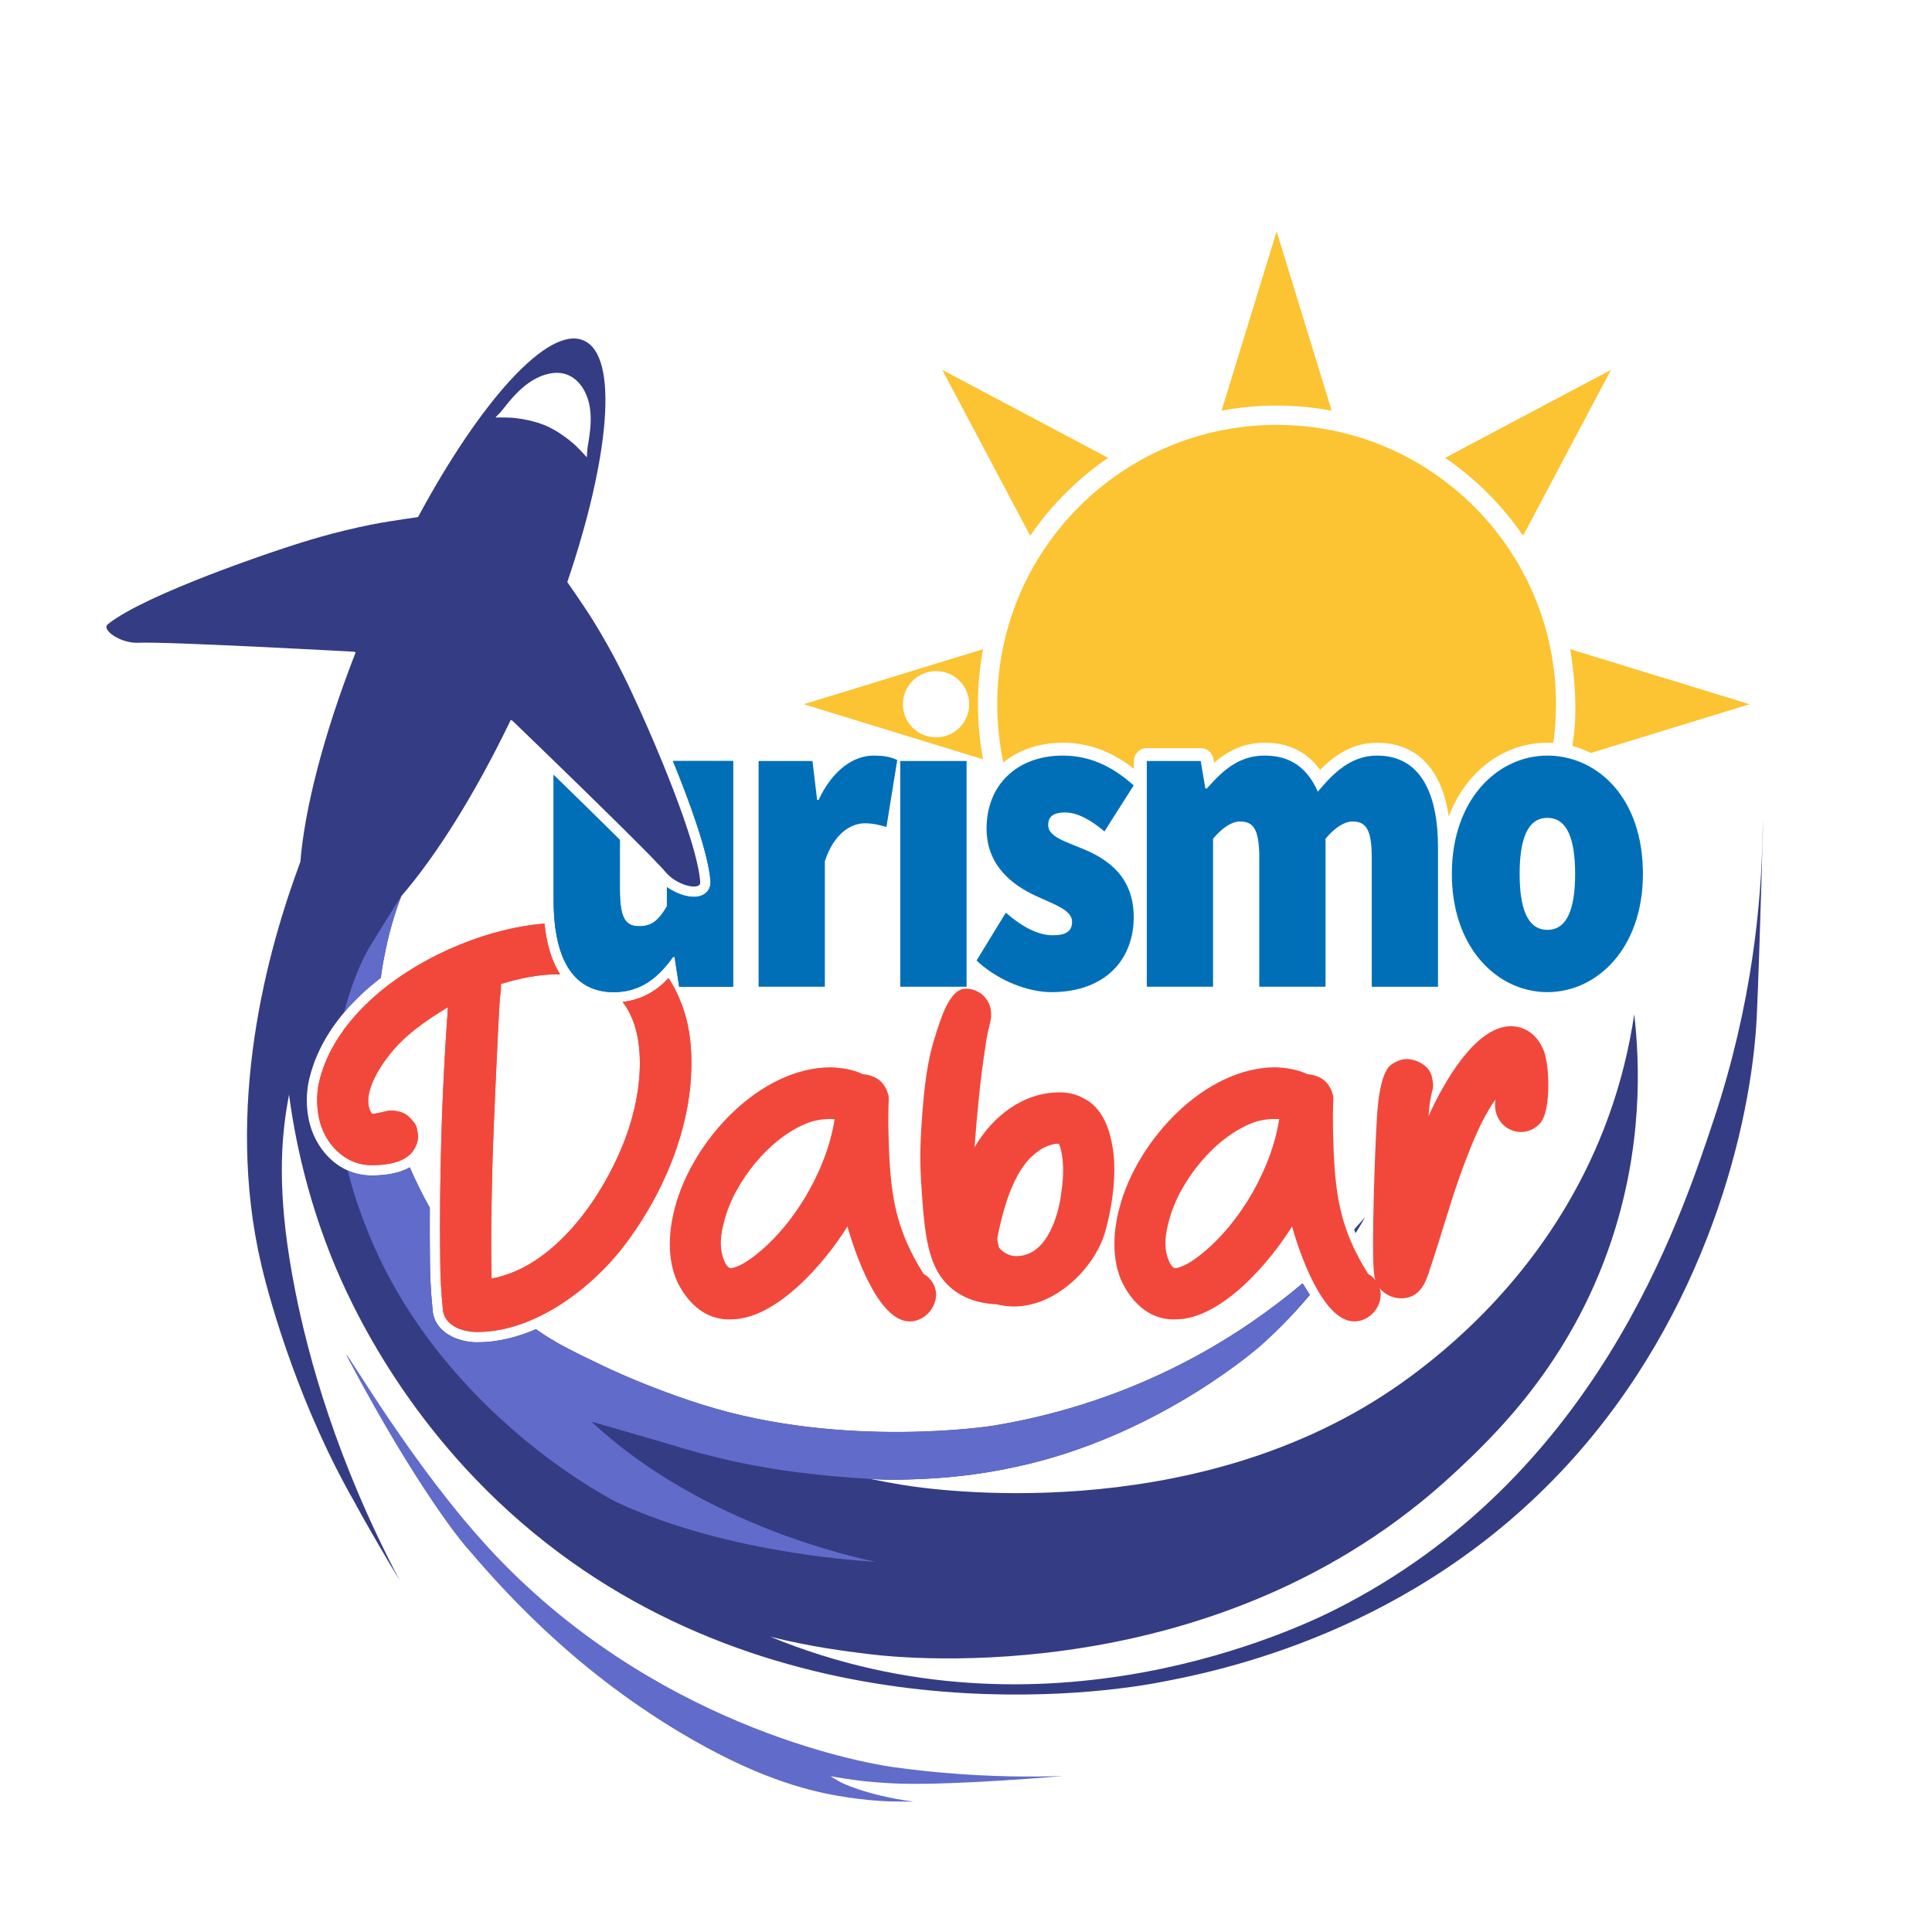 <svg xmlns="http://www.w3.org/2000/svg" id="Capa_4" viewBox="0 0 850.39 850.39"><defs><style>      .st0 {        fill: #616bc9;      }      .st1 {        fill: #fcc332;      }      .st2 {        fill: #006fb8;      }      .st3 {        fill: #f2483b;      }      .st4 {        fill: #343c84;      }    </style></defs><g><path class="st4" d="M596.67,542.81c1.56-2.52,3-4.92,4.28-7.15-1.12,1.25-2.88,3.23-4.91,5.51.21.55.41,1.1.63,1.65Z"></path><path class="st4" d="M775.85,366.59c-.58,31.13-4.7,75.55-21.33,125.64-15.55,46.82-52.67,158.63-166.65,216.16-15.65,7.9-127.44,62.02-248.85,12.01,17.68,4.45,32.98,6.41,44.38,7.78,14.35,1.74,153.42,16.32,256.69-79.75,17.68-16.44,51.02-48.22,69.05-101.97,14.04-41.83,12.66-78.65,10.18-100.02-1.89,12.81-5.61,30.72-13.54,50.92-20.88,53.2-57.12,86.99-79.08,104.09-3.03,2.36-8.05,6.19-14.17,10.31-89.65,60.47-202.58,43.88-214.64,41.94-5.06-.81-9.97-1.73-14.72-2.72.11.01.22.01.34.02.38.02.78.05,1.18.07.95.05,1.94.1,2.97.13.56.03,1.13.04,1.72.06.54.01,1.09.02,1.66.03.28.01.56.01.85.01.29.01.58.01.88.01,4.62.01,9.66-.17,13.34-.35,14.17-.61,30-2.51,47.27-6.74,59.85-14.67,101.73-52.14,101.73-52.14,5.21-4.66,12.95-12.03,21.45-22.13-.57-.87-1.02-1.58-1.33-2.07-.25-.4-.39-.62-.88-1.41-.43-.69-.78-1.24-1.01-1.6-12.86,10.85-29.55,22.97-50.3,33.9-33.11,17.44-63.86,25.16-86.12,28.8,0,0-65.21,10.31-127.34-9.15-17.68-5.53-34.46-12.59-44.26-17.29-13.61-6.54-20.8-9.99-29.42-16.07-8.35,3.62-17.09,5.76-25.84,5.76s-19-4.49-19.66-14.35c-.78-8.17-1.15-14.81-1.15-20.91-.09-7.96-.12-15.94-.07-23.93l-.33-.6c-.25-.45-.5-.91-.75-1.36-.12-.23-.24-.45-.36-.67-.22-.41-.43-.81-.63-1.19-.53-.99-1-1.89-1.36-2.6-.12-.23-.23-.44-.32-.63-.1-.19-.18-.35-.25-.49-.07-.14-.13-.25-.17-.34-.06-.11-.09-.17-.09-.17-1.68-3.35-3.2-6.61-4.55-9.76-4.12,2.38-9.75,3.58-16.84,3.58-3.82,0-7.32-.8-10.47-2.19-9.4-4.15-15.57-13.62-17.26-23-1-5.24-1-10.6,0-15.89,0-.03.02-.07.03-.1,2.43-11.32,8.01-21.54,15.6-30.53,4.71-5.59,10.2-10.7,16.19-15.3.11-.87.21-1.65.31-2.36.08-.53.16-1.07.25-1.62.13-.84.27-1.7.43-2.56.08-.44.16-.88.24-1.32.34-1.85.71-3.67,1.07-5.33.09-.42.18-.82.27-1.21.09-.41.17-.8.26-1.19.06-.26.12-.51.17-.75.24-1.02.45-1.92.62-2.62,1.59-6.19,3.43-11.87,5.36-16.94,15.3-17.65,32.48-44.93,48.21-77.6.45.19.68.29.68.29,0,0,.09.09.27.26.07.06.15.14.25.24.09.08.18.17.29.27.13.13.27.27.44.43.14.13.29.28.46.44.43.41.93.9,1.52,1.47.23.21.47.44.72.69.12.12.24.24.38.37.38.37.79.76,1.23,1.19,1.03.99,2.19,2.11,3.46,3.34.41.39.83.8,1.27,1.23,2.42,2.34,5.16,5,8.1,7.85,2.98,2.89,6.18,6,9.45,9.19.73.71,1.47,1.43,2.22,2.16.28.27.55.54.83.81.62.61,1.24,1.21,1.86,1.82.84.82,1.69,1.65,2.53,2.48,1.5,1.46,2.99,2.92,4.47,4.38,2.6,2.55,5.16,5.07,7.61,7.49,3.59,3.55,6.95,6.9,9.89,9.87.21.2.41.41.62.62.78.79,1.53,1.55,2.24,2.27.44.45.87.89,1.28,1.31.02.02.04.05.06.07.32.32.63.64.93.95,1.5,1.55,2.77,2.88,3.74,3.95.2.22.39.42.55.61.35.39.65.73.9,1.02.04.05.21.24.48.53.23.25.55.57.93.92,4.72,4.3,11.82,5.94,13.43,4.01.34-.42.33-.98.31-1.26-.16-2.13-.56-4.58-1.15-7.29-.24-1.12-.51-2.28-.81-3.48-.51-2.02-1.1-4.15-1.76-6.36-.14-.46-.28-.92-.43-1.39-.15-.52-.31-1.04-.48-1.56-.16-.52-.33-1.04-.5-1.57-.78-2.43-1.62-4.92-2.51-7.44-.27-.76-.54-1.53-.82-2.29-.39-1.1-.79-2.2-1.2-3.3-.4-1.1-.81-2.2-1.23-3.3-.3-.81-.61-1.62-.92-2.42-.41-1.07-.82-2.14-1.24-3.19-.2-.53-.41-1.06-.62-1.58-.33-.85-.67-1.69-1-2.52-.29-.72-.57-1.43-.86-2.13-.19-.48-.39-.96-.57-1.43-.43-1.03-.84-2.04-1.26-3.04-.19-.49-.39-.97-.6-1.45-.19-.47-.39-.94-.59-1.41-.27-.67-.55-1.32-.82-1.97-.03-.05-.05-.11-.07-.17-.28-.64-.54-1.27-.8-1.89-.09-.19-.17-.38-.24-.56-.11-.25-.21-.5-.32-.74-.17-.4-.34-.8-.51-1.19-1.79-4.17-3.33-7.63-4.4-10.03-.08-.18-.16-.37-.24-.54-.02-.04-.04-.08-.05-.12-.08-.17-.16-.34-.23-.5-.4-.88-.7-1.54-.89-1.95-.04-.1-.08-.18-.11-.24-.07-.17-.11-.25-.11-.25-3.21-6.97-8.23-18.21-16.7-32.59-3.94-6.67-6.46-10.35-7.16-11.38-2.66-3.95-5.08-7.53-7.3-10.69,18.79-55.32,22.62-99.6,7.3-106.27-.03-.02-.07-.03-.1-.04-.04-.02-.07-.04-.1-.05-15.32-6.67-45.12,26.31-72.81,77.75-3.83.53-8.1,1.2-12.8,1.94-1.24.2-5.64.85-13.21,2.52-16.3,3.59-27.94,7.57-35.23,9.97,0,0-58.3,19.18-75.21,32.66-.22.18-.64.55-.71,1.09-.31,2.49,5.72,6.57,12.09,7.1,1.09.09,1.9.05,2.02.04,12.33-.59,94.9,3.95,94.92,3.95,0,0,.22.11.67.31-13.98,35.76-22.42,68.59-24.33,92.17-14.45,38.76-33.63,107.63-17.14,177.57,4.35,18.45,17.38,63.2,41.12,104.51,0,0,1.14,2.22,4.18,7.62,3.04,5.4,7.99,13.98,15.61,26.69-28.14-53.4-40.27-98.56-45.99-127.35-7.77-39.09-6.61-62.62-3.86-80.33.34-2.15.71-4.24,1.09-6.29,2.75,20.74,8.02,44.08,17.54,68.7,6.03,15.59,29.22,71.68,84.59,119.59,114.02,98.69,261.94,73.95,279.18,70.79,27.74-5.1,113.76-22.17,181.8-96.55,60.62-66.27,80.68-149.29,82.94-197.09,1.27-26.86,3.43-107.48,2.58-80.61ZM218.17,183.66h0c.96-1.07,1.74-1.82,1.85-1.92,2.04-1.98,8.11-11.78,17.26-15.81,1.6-.7,6.93-2.96,12.07-1.12.24.08.82.3,1.51.65,4.58,2.36,6.58,6.87,7.24,8.41,4.03,9.45.42,21.7.36,24.6,0,.15-.02,1.23-.14,2.66h0s-.04.09-.06.13c0,0-2.22-2.57-5.02-5.26-3.16-2.83-7.62-6.23-12.83-8.58-5.27-2.22-10.8-3.16-15.03-3.55-3.88-.21-7.27-.09-7.27-.09,0,0,.04-.04.11-.12h-.06Z"></path><path class="st0" d="M214.96,681.19c-33.63-36.54-61.67-85.31-62.44-84.77-.08.05.19.56.28.74,31.05,58.77,51.55,82.76,51.55,82.76,15.72,18.39,46.13,53.4,95.13,82.71,32.66,19.53,54.82,25.3,69.47,27.84,13.35,2.31,23.01,2.44,23.01,2.44,1.39.02,10.11.12,10.11.12h0c-21.57-3-31.97-8.53-31.97-8.53-2.12-1.13-3.75-2.17-4.58-2.71,3.92.73,8.5,1.47,13.65,2.07,1.25.14,8.58.98,17.07,1.23,25.26.74,71.77-3.37,71.77-3.37-13.11.44-31.53.47-53.54-1.48,0,0-11.11-.98-21.18-2.4-15.17-2.13-106.84-18.95-178.35-96.64Z"></path><path class="st0" d="M176.6,394.49c-.91,2.34-2,5.37-3.12,8.94-.01.04-.03.09-.05.15,0,0-.98,3.16-1.87,6.58-.08.3-.19.73-.32,1.27-.17.7-.38,1.6-.62,2.62-.05.24-.11.49-.17.75-.09.39-.17.78-.26,1.19-.09.39-.18.79-.27,1.21-.36,1.66-.73,3.48-1.07,5.33-.08.44-.16.88-.24,1.32-.16.86-.3,1.72-.43,2.56-.09.55-.17,1.09-.25,1.62-.1.71-.2,1.49-.31,2.36-5.99,4.6-11.48,9.71-16.19,15.3,2.84-11.16,7.29-22.38,11.62-29.5.64-1.05,3.94-6.39,7.67-12.36,2.46-3.93,4.5-7.16,5.88-9.34Z"></path><path class="st0" d="M576.56,569.95c-8.5,10.1-16.24,17.47-21.45,22.13,0,0-41.88,37.47-101.73,52.14-17.27,4.23-33.1,6.13-47.27,6.74-3.68.18-8.72.36-13.34.35-.3,0-.59,0-.88-.01-.29,0-.57,0-.85-.01-.57-.01-1.12-.02-1.66-.03-.59-.02-1.16-.03-1.72-.06-1.03-.03-2.02-.08-2.97-.13-.4-.02-.8-.05-1.18-.07-.12-.01-.23-.01-.34-.02-.83-.06-1.63-.12-2.41-.18-9.16-.48-17.25-1.33-24.17-2.09-23.35-2.56-44.71-7.48-63.9-13.62-10.79-3.12-21.59-6.23-32.38-9.35,2.05,1.91,6.17,5.67,11.63,10.03,49.94,39.9,113.51,51.65,113.51,51.65-.24-.04-63.58-2.64-114.03-26.22,0,0-69.3-34.37-104.25-107.1-6.75-14.04-11.16-28.31-11.16-28.31,0,0-1.23-3.98-2.23-7.74-.25-.95-.49-1.9-.72-2.84,3.15,1.39,6.65,2.19,10.47,2.19,7.09,0,12.72-1.2,16.84-3.58,1.35,3.15,2.87,6.41,4.55,9.76,0,0,.03.06.09.17.04.09.1.2.17.34.07.14.15.3.25.49.09.19.2.4.32.63.36.71.83,1.61,1.36,2.6.2.38.41.78.63,1.19.12.22.24.44.36.67.25.45.5.91.75,1.36l.33.6c-.05,7.99-.02,15.97.07,23.93,0,6.1.37,12.74,1.15,20.91.66,9.86,10.64,14.35,19.66,14.35s17.49-2.14,25.84-5.76c8.62,6.08,15.81,9.53,29.42,16.07,9.8,4.7,26.58,11.76,44.26,17.29,62.13,19.46,127.34,9.15,127.34,9.15,22.26-3.64,53.01-11.36,86.12-28.8,20.75-10.93,37.44-23.05,50.3-33.9.23.36.58.91,1.01,1.6.49.79.63,1.01.88,1.41.31.49.76,1.2,1.33,2.07Z"></path></g><path class="st1" d="M487.74,201.51c-13.44,9.21-25.08,20.85-34.29,34.29l-38.7-72.99,72.99,38.7Z"></path><path class="st1" d="M561.92,178.52c-8.28,0-16.38.77-24.23,2.24l24.23-78.91,24.23,78.91c-7.85-1.47-15.95-2.24-24.23-2.24Z"></path><path class="st1" d="M709.09,162.81l-38.69,72.98c-9.22-13.43-20.86-25.07-34.29-34.28l72.98-38.7Z"></path><path class="st1" d="M692.12,328.33h0s.63-4.8.73-5.6c.62-4.88.57-9.78.55-12.75-.1-10.34-1.65-20.55-2.24-24.23l78.9,24.23c-12.56,3.86-69.77,21.43-69.77,21.43h0c-3.33-1.47-3.97-1.71-3.97-1.71-2.06-.78-4.2-1.36-4.2-1.36Z"></path><path class="st1" d="M432.7,285.75l-78.91,24.23,78.91,24.23c-1.47-7.85-2.24-15.95-2.24-24.23s.77-16.38,2.24-24.23ZM412.01,324.57c-8.06,0-14.59-6.53-14.59-14.59s6.53-14.59,14.59-14.59,14.59,6.53,14.59,14.59-6.53,14.59-14.59,14.59Z"></path><g><path class="st2" d="M296.2,334.96c7.29,17.84,15.58,40.43,16.53,52.85.16,2.17-.62,3.62-1.3,4.46-.97,1.16-2.76,2.49-6.01,2.49-3.69,0-8.21-1.67-11.88-4.29v8.48c-3.74,6.36-6.79,8.74-12.21,8.74-5.77,0-8.48-3.18-8.48-15.9v-22.09c-8.9-8.85-19.78-19.49-29.17-28.62v55.09c0,.87.01,1.73.03,2.58,0,.12.01.25.01.38.02.63.04,1.25.07,1.86.01.41.04.82.06,1.23.02.39.05.78.08,1.17.01.26.03.53.06.79.05.66.11,1.32.18,1.96,0,.05,0,.09,0,.14,0,.04.01.08.01.12.05.41.09.82.14,1.22.04.3.08.6.12.9.06.45.13.89.2,1.33,0,.03,0,.05.01.07.07.51.16,1.01.25,1.5.03.2.07.39.11.59.08.43.17.86.26,1.29.48,2.24,1.07,4.35,1.78,6.31.09.25.18.5.28.75.1.29.22.58.34.86.06.15.13.31.2.46.11.29.24.58.38.87.14.32.3.64.46.95.03.07.06.14.1.2.17.36.36.7.55,1.04.07.12.14.25.21.37.18.33.38.64.57.95.25.39.5.77.76,1.14.24.34.48.66.72.98.03.04.06.07.08.1.27.34.54.67.82.99.01.01.02.02.03.03l.03.03c.25.29.51.56.77.83.24.25.48.48.73.72.04.03.08.07.12.11.28.26.57.51.87.75.21.18.43.35.66.52.09.07.18.14.27.21.3.21.6.42.9.62.03.02.06.04.09.06.23.15.47.3.71.43.14.09.28.17.43.25,1.25.71,2.6,1.28,4.04,1.73.12.04.24.08.37.11.3.09.6.18.91.25.31.08.62.15.94.22.15.03.3.06.46.09.32.06.64.11.97.16.07.02.15.03.22.03.37.06.74.1,1.12.14.05,0,.1.01.16.01.36.04.72.06,1.09.08.09.01.17.01.26.01.4.02.8.04,1.21.04h.25c.36,0,.72-.01,1.07-.02.3-.01.6-.02.9-.04,1.33-.08,2.6-.25,3.82-.49.19-.04.37-.08.56-.12.25-.05.5-.11.74-.17.3-.08.6-.16.89-.24,1.41-.4,2.75-.92,4.04-1.54.33-.15.65-.32.97-.49.22-.12.44-.24.66-.37.31-.16.6-.34.9-.52.42-.26.83-.53,1.24-.81.33-.23.66-.47.99-.72.15-.11.31-.22.46-.35.3-.23.59-.47.89-.72.02-.01.05-.04.08-.07.37-.3.73-.62,1.09-.95.02-.02.05-.04.07-.06.35-.33.7-.66,1.04-1,.36-.36.71-.73,1.07-1.1,0-.01.01-.02.02-.03.69-.73,1.36-1.49,2.01-2.29.22-.27.44-.54.66-.81.27-.34.54-.69.82-1.05.37-.5.75-1.02,1.12-1.54h.68l2.03,13.12h23.74v-99.36h-26.5Z"></path><path class="st2" d="M333.88,334.96h23.74l2.04,17.09h.68c6.27-13.51,15.77-19.47,24.08-19.47,5.26,0,8.14.79,10.51,1.98l-4.75,29.41c-3.05-.79-5.77-1.59-9.49-1.59-6.1,0-13.56,4.37-17.63,16.69v55.25h-29.16v-99.36Z"></path><path class="st2" d="M396.28,334.96h29.16v99.36h-29.16v-99.36Z"></path><path class="st2" d="M477.32,373.91c-8.48-3.58-15.95-5.57-15.95-10.73,0-3.98,2.55-5.57,7.47-5.57,5.25,0,11.19,3.18,17.29,8.35l12.89-20.27c-7.46-6.56-17.3-13.11-31.2-13.11-10.25,0-18.81,3.34-24.7,9.21-5.65,5.59-8.87,13.47-8.87,22.97,0,16.3,11.53,24.85,21.36,29.42,8.48,3.97,16.28,6.36,16.28,11.52,0,3.98-2.38,5.97-8.48,5.97s-12.89-3.19-20.69-9.94l-11.62,19-1.26,2.06c.41.39.83.77,1.26,1.14,8.78,7.72,21.28,12.77,31.63,12.77,18.82,0,30.61-8.99,34.67-22.03,1.08-3.4,1.62-7.08,1.62-10.95,0-17.89-11.53-25.44-21.7-29.81Z"></path><path class="st2" d="M606.17,332.58c-11.53,0-19.16,7.55-26.11,15.89-4.58-10.33-11.87-15.89-23.4-15.89s-18.65,6.75-25.44,14.5h-.67l-2.04-12.12h-23.74v99.36h29.17v-65.18c4.41-5.17,8.47-7.55,11.87-7.55,5.76,0,8.47,3.17,8.47,15.89v56.84h29.17v-65.18c4.4-5.17,8.47-7.55,11.87-7.55,5.76,0,8.47,3.17,8.47,15.89v56.84h29.17v-61.21c0-24.64-8.14-40.53-26.79-40.53Z"></path><path class="st2" d="M682.8,332.62c-.57-.03-1.13-.04-1.7-.04-21.7,0-42.05,19.07-42.05,52.06,0,6.97.91,13.32,2.55,18.99,6.11,21.2,22.39,33.07,39.5,33.07,21.7,0,42.05-19.08,42.05-52.06s-19.3-51.05-40.35-52.02ZM681.1,409.28c-8.82,0-12.21-9.54-12.21-24.64s3.39-24.64,12.21-24.64,12.21,9.54,12.21,24.64-3.39,24.64-12.21,24.64Z"></path></g><path class="st1" d="M684.88,309.98c0,5.77-.4,11.45-1.16,17.01-.87-.05-1.74-.08-2.62-.08-12.73,0-24.61,5.53-33.43,15.59-4.25,4.85-7.6,10.52-9.98,16.85-4.11-27.87-20.94-32.44-31.52-32.44s-18.48,5.23-25.1,11.94c-5.77-7.93-13.95-11.94-24.41-11.94-9.55,0-16.57,3.87-22.27,8.83l-.29-1.72c-.46-2.73-2.82-4.73-5.59-4.73h-23.74c-3.13,0-5.67,2.54-5.67,5.67v3.42c-7.12-5.58-17.36-11.47-31.28-11.47-10.44,0-19.44,3.17-26.19,8.7-1.75-8.27-2.67-16.84-2.67-25.63,0-9.3,1.03-18.36,2.99-27.07,3.12-13.91,8.6-26.93,16-38.61,9.76-15.42,22.87-28.53,38.29-38.29,11.68-7.4,24.7-12.88,38.61-16,8.71-1.96,17.77-2.99,27.07-2.99s18.36,1.03,27.07,2.99c13.91,3.12,26.93,8.6,38.61,16,15.42,9.76,28.53,22.87,38.29,38.29,7.4,11.68,12.88,24.7,16,38.61,1.96,8.71,2.99,17.77,2.99,27.07Z"></path><g><path class="st3" d="M400.36,581.63c-14.01,0-24.4-31.18-27.34-41.8-9.49,15.37-30.96,40.9-51.29,40.9-4.07.23-8.59-.9-12.2-3.16-4.07-2.49-7.46-6.33-9.94-10.62-6.1-10.17-5.65-23.95-2.49-35.48,7.68-29.38,37.28-61.69,68.69-61.69,4.75.23,9.49.9,13.78,2.94.45.23,2.03.23,2.49.45,4.97,1.13,7.68,4.07,9.04,9.04.23,1.36,0,2.71,0,4.07-.23,6.78,0,13.56.23,20.34.9,21.24,3.62,35.7,15.14,54.01.45.45.9.68,1.36.9,9.04,7.46,2.03,20.11-7.46,20.11ZM323.75,557.67c2.26-.68,4.29-2.03,6.33-3.39,18.76-13.33,33.9-39.32,37.28-61.69-3.84-.23-7.91.23-11.52,1.58-16.95,6.33-32.77,26.21-37.06,43.39-1.13,4.07-1.81,8.13-1.36,12.2.23,2.26,1.58,7.46,3.84,8.36.45.23,2.03-.23,2.49-.45Z"></path><path class="st3" d="M405.46,520.36c-.76-11.63-.25-20.05.58-31.19,1.38-18.43,3.73-27.12,5.29-32.08,2.85-9.04,6.62-21.92,13.78-21.92,6.78,0,13.11,6.1,10.62,15.37-.9,3.39-1.58,6.78-2.03,10.39-2.26,14.46-3.62,29.15-4.75,44.06,7.91-13.56,21.24-24.18,37.51-24.18,3.84,0,7.68.9,11.07,2.94,9.49,4.97,12.2,17.62,12.88,27.34.45,10.17-1.13,20.79-3.84,30.73-4.13,15.12-20.51,32.5-39.09,33.22-3.61.14-6.63-.41-8.7-.92-9.76-.44-15.81-3.7-19.49-6.64-11.34-9.05-12.37-24.81-13.84-47.12ZM447.27,552.9c12.43,0,17.63-14.91,19.43-24.86,1.13-7.23,2.03-14.91.23-22.14,0-.23-.68-2.26-.9-2.49-3.84,0-7.91,2.03-10.85,4.75-9.49,7.68-14.01,25.53-16.27,37.06,0,.45.68,2.94.68,3.62.23.68,2.03,2.26,2.94,2.71,1.58.9,3.16,1.36,4.75,1.36Z"></path><path class="st3" d="M596.05,581.63c-14.01,0-24.4-31.18-27.34-41.8-9.49,15.37-30.96,40.9-51.29,40.9-4.07.23-8.59-.9-12.2-3.16-4.07-2.49-7.46-6.33-9.94-10.62-6.1-10.17-5.65-23.95-2.49-35.48,7.68-29.38,37.29-61.69,68.69-61.69,4.75.23,9.49.9,13.78,2.94.45.23,2.03.23,2.49.45,4.97,1.13,7.68,4.07,9.04,9.04.23,1.36,0,2.71,0,4.07-.23,6.78,0,13.56.23,20.34.9,21.24,3.62,35.7,15.14,54.01.45.45.9.68,1.36.9,9.04,7.46,2.03,20.11-7.46,20.11ZM519.44,557.67c2.26-.68,4.29-2.03,6.33-3.39,18.76-13.33,33.9-39.32,37.29-61.69-3.84-.23-7.91.23-11.52,1.58-16.95,6.33-32.77,26.21-37.06,43.39-1.13,4.07-1.81,8.13-1.36,12.2.23,2.26,1.58,7.46,3.84,8.36.45.23,2.03-.23,2.49-.45Z"></path><path class="st3" d="M616.61,571.46c-5.65,0-11.07-4.07-11.75-10.39-1.36-9.49.45-57.62,1.13-67.34.23-6.1,1.36-21.47,6.33-25.08,2.03-1.36,4.29-2.49,6.78-2.49,4.52,0,9.94,2.94,11.07,7.46.45,2.03.9,4.07.45,5.88-1.13,3.84-1.58,7.91-1.81,11.75,6.33-14.24,20.56-39.54,36.16-39.54,8.59,0,14.24,6.78,15.59,14.69,1.36,6.55,1.81,22.6-2.49,27.79-2.26,2.71-5.42,4.07-8.59,4.07-4.52,0-8.81-2.71-10.62-7.46-.9-2.26-.9-4.52-.68-6.78-6.33,9.04-10.39,19.66-14.24,29.83-5.42,14.69-9.49,29.83-14.46,44.52-2.03,6.78-4.75,13.11-12.88,13.11Z"></path><path class="st3" d="M299.73,441.26c-.31-.82-.64-1.63-.99-2.42-.24-.55-.48-1.1-.74-1.63-.25-.54-.51-1.07-.78-1.6,0-.01-.01-.02-.01-.03-.21-.42-.43-.83-.66-1.24-.03-.05-.05-.09-.08-.14-.18-.33-.36-.66-.55-.98-.33-.59-.68-1.16-1.04-1.73-.2-.33-.41-.66-.63-.98-2.31,2.56-6.61,6.57-13.15,8.9-2.59.92-4.99,1.38-7.03,1.61,3.52,4.58,5.85,10.41,6.92,17.41,1.8,12.65-.23,25.75-4.07,37.95-8.58,26.2-30.95,60.98-60.54,66.4-.45-17.84,0-35.68.45-53.53.23-8.81,2.49-60.76,3.17-69.57.22-2.26.67-4.29.45-6.55,8.13-2.49,16.49-4.29,25.07-4.29.35,0,.7,0,1.04.02-.18-.27-.35-.55-.52-.83-3.34-5.5-5.48-12.71-6.38-21.5-38.53,3.03-90.87,31.01-99.4,70.64-.9,4.75-.9,9.49,0,14.24,2.03,11.29,11.07,21.45,23.27,21.45,7,0,16.71-1.12,19.65-8.81,1.13-2.25.9-5.19.22-7.67-.45-1.81-2.03-3.39-3.38-4.75-2.26-2.26-5.88-2.94-9.04-2.71-1.36.23-5.42,1.36-7,1.36h-.23c-4.97-6.78,2.03-18.98,7.46-25.76,6.77-8.8,16.26-15.36,25.97-21.23-2.71,37.27-3.84,74.77-3.39,112.27,0,6.77.46,13.55,1.13,20.55.46,7.46,8.81,10.17,15.14,10.17,26.43,0,52.85-21.01,67.31-41.57,13.78-19.2,23.95-42.46,26.43-66.18,1.13-12.42.68-25.52-4.07-37.27Z"></path></g><path class="st2" d="M296.2,334.96c7.29,17.84,15.58,40.43,16.53,52.85.16,2.17-.62,3.62-1.3,4.46-.97,1.16-2.76,2.49-6.01,2.49-3.69,0-8.21-1.67-11.88-4.29v8.48c-3.74,6.36-6.79,8.74-12.21,8.74-5.77,0-8.48-3.18-8.48-15.9v-22.09c-8.9-8.85-19.78-19.49-29.17-28.62v55.09c0,.87.01,1.73.03,2.58,0,.12.01.25.01.38.02.63.04,1.25.07,1.86.01.41.04.82.06,1.23.02.39.05.78.08,1.17.01.26.03.53.06.79.05.66.11,1.32.18,1.96,0,.05,0,.09,0,.14,0,.04.01.08.01.12.05.41.09.82.14,1.22.04.3.08.6.12.9.06.45.13.89.2,1.33,0,.03,0,.05.01.07.07.51.16,1.01.25,1.5.03.2.07.39.11.59.08.43.17.86.26,1.29.48,2.24,1.07,4.35,1.78,6.31.09.25.18.5.28.75.1.29.22.58.34.86.06.15.13.31.2.46.11.29.24.58.38.87.14.32.3.64.46.95.03.07.06.14.1.2.17.36.36.7.55,1.04.07.12.14.25.21.37.18.33.38.64.57.95.25.39.5.77.76,1.14.24.34.48.66.72.98.03.04.06.07.08.1.27.34.54.67.82.99.01.01.02.02.03.03l.03.03c.25.29.51.56.77.83.24.25.48.48.73.72.04.03.08.07.12.11.28.26.57.51.87.75.21.18.43.35.66.52.09.07.18.14.27.21.3.21.6.42.9.62.03.02.06.04.09.06.23.15.47.3.71.43.14.09.28.17.43.25,1.25.71,2.6,1.28,4.04,1.73.12.04.24.08.37.11.3.09.6.18.91.25.31.08.62.15.94.22.15.03.3.06.46.09.32.06.64.11.97.16.07.02.15.03.22.03.37.06.74.1,1.12.14.05,0,.1.01.16.01.36.04.72.06,1.09.08.09.01.17.01.26.01.4.02.8.04,1.21.04h.25c.36,0,.72-.01,1.07-.02.3-.01.6-.02.9-.04,1.33-.08,2.6-.25,3.82-.49.19-.04.37-.08.56-.12.25-.05.5-.11.74-.17.3-.08.6-.16.89-.24,1.41-.4,2.75-.92,4.04-1.54.33-.15.65-.32.97-.49.22-.12.44-.24.66-.37.31-.16.6-.34.9-.52.42-.26.83-.53,1.24-.81.33-.23.66-.47.99-.72.15-.11.31-.22.46-.35.3-.23.59-.47.89-.72.02-.01.05-.04.08-.07.37-.3.73-.62,1.09-.95.02-.02.05-.04.07-.06.35-.33.7-.66,1.04-1,.36-.36.71-.73,1.07-1.1,0-.01.01-.02.02-.03.69-.73,1.36-1.49,2.01-2.29.22-.27.44-.54.66-.81.27-.34.54-.69.82-1.05.37-.5.75-1.02,1.12-1.54h.68l2.03,13.12h23.74v-99.36h-26.5Z"></path><path class="st3" d="M299.73,441.26c-.31-.82-.64-1.63-.99-2.42-.24-.55-.48-1.1-.74-1.63-.25-.54-.51-1.07-.78-1.6,0-.01-.01-.02-.01-.03-.21-.42-.43-.83-.66-1.24-.03-.05-.05-.09-.08-.14-.18-.33-.36-.66-.55-.98-.33-.59-.68-1.16-1.04-1.73-.2-.33-.41-.66-.63-.98-2.31,2.56-6.61,6.57-13.15,8.9-2.59.92-4.99,1.38-7.03,1.61,3.52,4.58,5.85,10.41,6.92,17.41,1.8,12.65-.23,25.75-4.07,37.95-8.58,26.2-30.95,60.98-60.54,66.4-.45-17.84,0-35.68.45-53.53.23-8.81,2.49-60.76,3.17-69.57.22-2.26.67-4.29.45-6.55,8.13-2.49,16.49-4.29,25.07-4.29.35,0,.7,0,1.04.02-.18-.27-.35-.55-.52-.83-3.34-5.5-5.48-12.71-6.38-21.5-23.42,1.84-51.93,12.9-72.62,30.18-6.87,5.74-12.87,12.17-17.53,19.18-4.42,6.61-7.63,13.74-9.25,21.28-.9,4.75-.9,9.49,0,14.24,1.3,7.21,5.45,13.96,11.47,17.9,3.4,2.22,7.39,3.55,11.8,3.55,4.81,0,10.89-.53,15.18-3.35,1.96-1.28,3.55-3.05,4.47-5.46,1.13-2.25.9-5.19.22-7.67-.45-1.81-2.03-3.39-3.38-4.75-1.98-1.98-4.98-2.74-7.83-2.75-.41,0-.81.01-1.21.04-1.36.23-5.42,1.36-7,1.36h-.23c-4.04-5.51-.17-14.59,4.33-21.44,1.04-1.59,2.11-3.05,3.13-4.32,6.77-8.8,16.26-15.36,25.97-21.23-2.31,31.83-3.48,63.83-3.49,95.86,0,5.47.03,10.94.1,16.41,0,6.77.46,13.55,1.13,20.55.46,7.46,8.81,10.17,15.14,10.17,7.31,0,14.62-1.61,21.67-4.37,18.46-7.22,35.18-22.33,45.64-37.2,13.78-19.2,23.95-42.46,26.43-66.18,1.13-12.42.68-25.52-4.07-37.27Z"></path><path class="st4" d="M231.7,581.89c-2.8,1.1-5.57,1.99-8.31,2.68,2.81-.69,5.59-1.59,8.34-2.66-.01-.01-.02-.02-.03-.02ZM197.65,582.05c2.76,2.73,7.2,3.98,11.14,4.19-3.43-.22-8.18-1.33-11.14-4.19ZM195.79,579.5c.18.39.4.76.65,1.11-.24-.35-.46-.72-.65-1.11ZM194.78,574.54c.04.52.09,1.05.14,1.57v-.07c-.05-.5-.1-1-.14-1.5Z"></path></svg>